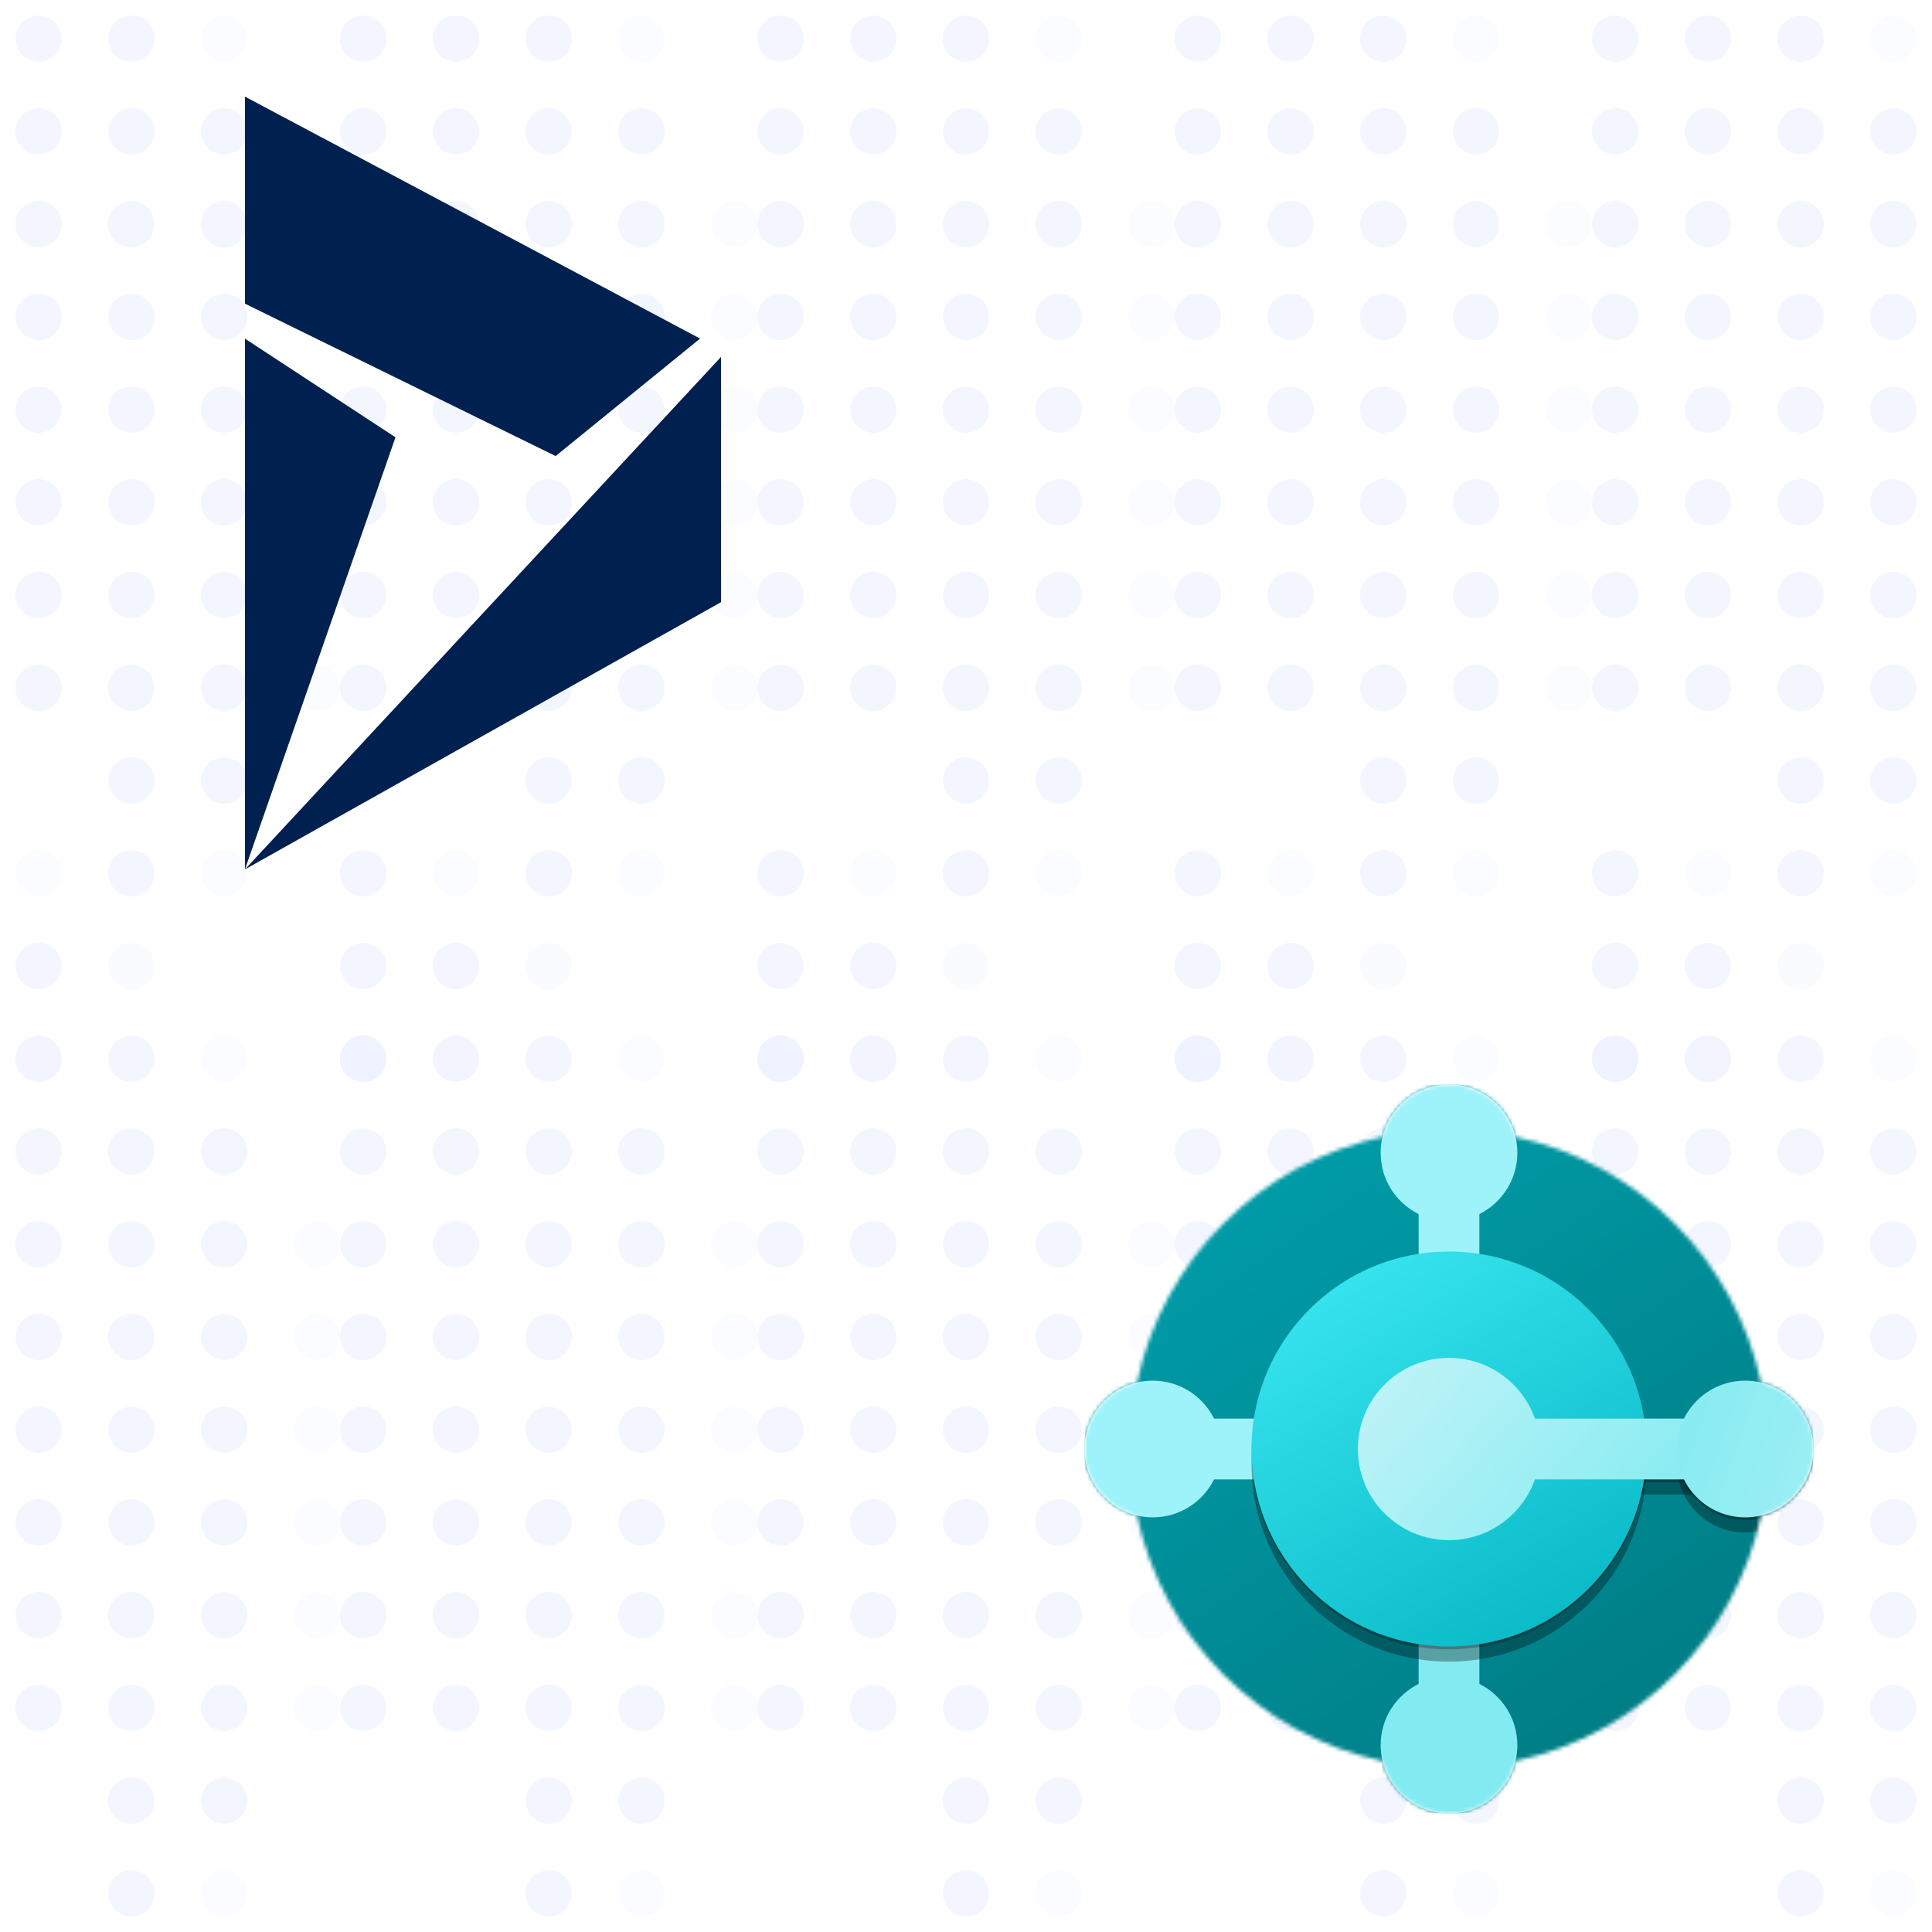 <svg width="500" height="500" viewBox="0 0 500 500" fill="none" xmlns="http://www.w3.org/2000/svg">
<g clip-path="url(#clip0_491_1165)">
<rect width="500" height="500" fill="white"/>
<g opacity="0.5">
<circle cx="82" cy="82" r="6" fill="#F8FAFF"/>
<circle cx="82" cy="106" r="6" fill="#F8FAFF"/>
<circle cx="82" cy="130" r="6" fill="#F8FAFF"/>
<circle cx="82" cy="154" r="6" fill="#F8FAFF"/>
<circle cx="82" cy="178" r="6" fill="#F8FAFF"/>
<circle cx="82" cy="58" r="6" fill="#F8FAFF"/>
<circle cx="58" cy="82" r="6" fill="#EAEDFF"/>
<circle cx="58" cy="106" r="6" fill="#EAEDFF"/>
<circle cx="58" cy="130" r="6" fill="#EAEDFF"/>
<circle cx="58" cy="154" r="6" fill="#EAEDFF"/>
<circle cx="58" cy="10" r="6" fill="#F8FAFF"/>
<circle cx="58" cy="178" r="6" fill="#EAEDFF"/>
<circle cx="58" cy="34" r="6" fill="#EAEDFF"/>
<circle cx="58" cy="202" r="6" fill="#EAEDFF"/>
<circle cx="58" cy="58" r="6" fill="#EAEDFF"/>
<circle cx="58" cy="226" r="6" fill="#F8FAFF"/>
<circle cx="34" cy="82" r="6" fill="#EAEDFF"/>
<circle cx="34" cy="106" r="6" fill="#EAEDFF"/>
<circle cx="34" cy="130" r="6" fill="#EAEDFF"/>
<circle cx="34" cy="154" r="6" fill="#EAEDFF"/>
<circle cx="34" cy="10" r="6" fill="#EAEDFF"/>
<circle cx="34" cy="178" r="6" fill="#EAEDFF"/>
<circle cx="34" cy="34" r="6" fill="#EAEDFF"/>
<circle cx="34" cy="202" r="6" fill="#EAEDFF"/>
<circle cx="34" cy="58" r="6" fill="#EAEDFF"/>
<circle cx="34" cy="226" r="6" fill="#EAEDFF"/>
<circle cx="34" cy="250" r="6" fill="#F8FAFF"/>
<circle cx="10" cy="82" r="6" fill="#EAEDFF"/>
<circle cx="10" cy="106" r="6" fill="#EAEDFF"/>
<circle cx="10" cy="130" r="6" fill="#EAEDFF"/>
<circle cx="10" cy="154" r="6" fill="#EAEDFF"/>
<circle cx="10" cy="10" r="6" fill="#EAEDFF"/>
<circle cx="10" cy="178" r="6" fill="#EAEDFF"/>
<circle cx="10" cy="34" r="6" fill="#EAEDFF"/>
<circle cx="10" cy="58" r="6" fill="#EAEDFF"/>
<circle cx="10" cy="274" r="6" fill="#F8FAFF"/>
</g>
<g opacity="0.5">
<circle cx="190" cy="82" r="6" fill="#F8FAFF"/>
<circle cx="190" cy="106" r="6" fill="#F8FAFF"/>
<circle cx="190" cy="130" r="6" fill="#F8FAFF"/>
<circle cx="190" cy="154" r="6" fill="#F8FAFF"/>
<circle cx="190" cy="178" r="6" fill="#F8FAFF"/>
<circle cx="190" cy="58" r="6" fill="#F8FAFF"/>
<circle cx="166" cy="82" r="6" fill="#EAEDFF"/>
<circle cx="166" cy="106" r="6" fill="#EAEDFF"/>
<circle cx="166" cy="130" r="6" fill="#EAEDFF"/>
<circle cx="166" cy="154" r="6" fill="#EAEDFF"/>
<circle cx="166" cy="10" r="6" fill="#F8FAFF"/>
<circle cx="166" cy="178" r="6" fill="#EAEDFF"/>
<circle cx="166" cy="34" r="6" fill="#EAEDFF"/>
<circle cx="166" cy="202" r="6" fill="#EAEDFF"/>
<circle cx="166" cy="58" r="6" fill="#EAEDFF"/>
<circle cx="166" cy="226" r="6" fill="#F8FAFF"/>
<circle cx="142" cy="82" r="6" fill="#EAEDFF"/>
<circle cx="142" cy="106" r="6" fill="#EAEDFF"/>
<circle cx="142" cy="130" r="6" fill="#EAEDFF"/>
<circle cx="142" cy="154" r="6" fill="#EAEDFF"/>
<circle cx="142" cy="10" r="6" fill="#EAEDFF"/>
<circle cx="142" cy="178" r="6" fill="#EAEDFF"/>
<circle cx="142" cy="34" r="6" fill="#EAEDFF"/>
<circle cx="142" cy="202" r="6" fill="#EAEDFF"/>
<circle cx="142" cy="58" r="6" fill="#EAEDFF"/>
<circle cx="142" cy="226" r="6" fill="#EAEDFF"/>
<circle cx="142" cy="250" r="6" fill="#F8FAFF"/>
<circle cx="118" cy="82" r="6" fill="#EAEDFF"/>
<circle cx="118" cy="106" r="6" fill="#EAEDFF"/>
<circle cx="118" cy="130" r="6" fill="#EAEDFF"/>
<circle cx="118" cy="154" r="6" fill="#EAEDFF"/>
<circle cx="118" cy="10" r="6" fill="#EAEDFF"/>
<circle cx="118" cy="178" r="6" fill="#EAEDFF"/>
<circle cx="118" cy="34" r="6" fill="#EAEDFF"/>
<circle cx="118" cy="58" r="6" fill="#EAEDFF"/>
<circle cx="118" cy="274" r="6" fill="#F8FAFF"/>
<circle cx="94" cy="82" r="6" fill="#EAEDFF"/>
<circle cx="94" cy="106" r="6" fill="#EAEDFF"/>
<circle cx="94" cy="130" r="6" fill="#EAEDFF"/>
<circle cx="94" cy="154" r="6" fill="#EAEDFF"/>
<circle cx="94" cy="10" r="6" fill="#EAEDFF"/>
<circle cx="94" cy="178" r="6" fill="#EAEDFF"/>
<circle cx="94" cy="34" r="6" fill="#EAEDFF"/>
<circle cx="94" cy="58" r="6" fill="#EAEDFF"/>
<circle cx="94" cy="274" r="6" fill="#EAEDFF"/>
</g>
<g opacity="0.5">
<circle cx="298" cy="82" r="6" fill="#F8FAFF"/>
<circle cx="298" cy="106" r="6" fill="#F8FAFF"/>
<circle cx="298" cy="130" r="6" fill="#F8FAFF"/>
<circle cx="298" cy="154" r="6" fill="#F8FAFF"/>
<circle cx="298" cy="178" r="6" fill="#F8FAFF"/>
<circle cx="298" cy="58" r="6" fill="#F8FAFF"/>
<circle cx="274" cy="82" r="6" fill="#EAEDFF"/>
<circle cx="274" cy="106" r="6" fill="#EAEDFF"/>
<circle cx="274" cy="130" r="6" fill="#EAEDFF"/>
<circle cx="274" cy="154" r="6" fill="#EAEDFF"/>
<circle cx="274" cy="10" r="6" fill="#F8FAFF"/>
<circle cx="274" cy="178" r="6" fill="#EAEDFF"/>
<circle cx="274" cy="34" r="6" fill="#EAEDFF"/>
<circle cx="274" cy="202" r="6" fill="#EAEDFF"/>
<circle cx="274" cy="58" r="6" fill="#EAEDFF"/>
<circle cx="274" cy="226" r="6" fill="#F8FAFF"/>
<circle cx="250" cy="82" r="6" fill="#EAEDFF"/>
<circle cx="250" cy="106" r="6" fill="#EAEDFF"/>
<circle cx="250" cy="130" r="6" fill="#EAEDFF"/>
<circle cx="250" cy="154" r="6" fill="#EAEDFF"/>
<circle cx="250" cy="10" r="6" fill="#EAEDFF"/>
<circle cx="250" cy="178" r="6" fill="#EAEDFF"/>
<circle cx="250" cy="34" r="6" fill="#EAEDFF"/>
<circle cx="250" cy="202" r="6" fill="#EAEDFF"/>
<circle cx="250" cy="58" r="6" fill="#EAEDFF"/>
<circle cx="250" cy="226" r="6" fill="#EAEDFF"/>
<circle cx="250" cy="250" r="6" fill="#F8FAFF"/>
<circle cx="226" cy="82" r="6" fill="#EAEDFF"/>
<circle cx="226" cy="106" r="6" fill="#EAEDFF"/>
<circle cx="226" cy="130" r="6" fill="#EAEDFF"/>
<circle cx="226" cy="154" r="6" fill="#EAEDFF"/>
<circle cx="226" cy="10" r="6" fill="#EAEDFF"/>
<circle cx="226" cy="178" r="6" fill="#EAEDFF"/>
<circle cx="226" cy="34" r="6" fill="#EAEDFF"/>
<circle cx="226" cy="58" r="6" fill="#EAEDFF"/>
<circle cx="226" cy="274" r="6" fill="#F8FAFF"/>
<circle cx="202" cy="82" r="6" fill="#EAEDFF"/>
<circle cx="202" cy="106" r="6" fill="#EAEDFF"/>
<circle cx="202" cy="130" r="6" fill="#EAEDFF"/>
<circle cx="202" cy="154" r="6" fill="#EAEDFF"/>
<circle cx="202" cy="10" r="6" fill="#EAEDFF"/>
<circle cx="202" cy="178" r="6" fill="#EAEDFF"/>
<circle cx="202" cy="34" r="6" fill="#EAEDFF"/>
<circle cx="202" cy="58" r="6" fill="#EAEDFF"/>
<circle cx="202" cy="274" r="6" fill="#EAEDFF"/>
</g>
<g opacity="0.5">
<circle cx="406" cy="82" r="6" fill="#F8FAFF"/>
<circle cx="406" cy="106" r="6" fill="#F8FAFF"/>
<circle cx="406" cy="130" r="6" fill="#F8FAFF"/>
<circle cx="406" cy="154" r="6" fill="#F8FAFF"/>
<circle cx="406" cy="178" r="6" fill="#F8FAFF"/>
<circle cx="406" cy="58" r="6" fill="#F8FAFF"/>
<circle cx="382" cy="82" r="6" fill="#EAEDFF"/>
<circle cx="382" cy="106" r="6" fill="#EAEDFF"/>
<circle cx="382" cy="130" r="6" fill="#EAEDFF"/>
<circle cx="382" cy="154" r="6" fill="#EAEDFF"/>
<circle cx="382" cy="10" r="6" fill="#F8FAFF"/>
<circle cx="382" cy="178" r="6" fill="#EAEDFF"/>
<circle cx="382" cy="34" r="6" fill="#EAEDFF"/>
<circle cx="382" cy="202" r="6" fill="#EAEDFF"/>
<circle cx="382" cy="58" r="6" fill="#EAEDFF"/>
<circle cx="382" cy="226" r="6" fill="#F8FAFF"/>
<circle cx="358" cy="82" r="6" fill="#EAEDFF"/>
<circle cx="358" cy="106" r="6" fill="#EAEDFF"/>
<circle cx="358" cy="130" r="6" fill="#EAEDFF"/>
<circle cx="358" cy="154" r="6" fill="#EAEDFF"/>
<circle cx="358" cy="10" r="6" fill="#EAEDFF"/>
<circle cx="358" cy="178" r="6" fill="#EAEDFF"/>
<circle cx="358" cy="34" r="6" fill="#EAEDFF"/>
<circle cx="358" cy="202" r="6" fill="#EAEDFF"/>
<circle cx="358" cy="58" r="6" fill="#EAEDFF"/>
<circle cx="358" cy="226" r="6" fill="#EAEDFF"/>
<circle cx="358" cy="250" r="6" fill="#F8FAFF"/>
<circle cx="334" cy="82" r="6" fill="#EAEDFF"/>
<circle cx="334" cy="106" r="6" fill="#EAEDFF"/>
<circle cx="334" cy="130" r="6" fill="#EAEDFF"/>
<circle cx="334" cy="154" r="6" fill="#EAEDFF"/>
<circle cx="334" cy="10" r="6" fill="#EAEDFF"/>
<circle cx="334" cy="178" r="6" fill="#EAEDFF"/>
<circle cx="334" cy="34" r="6" fill="#EAEDFF"/>
<circle cx="334" cy="58" r="6" fill="#EAEDFF"/>
<circle cx="334" cy="274" r="6" fill="#F8FAFF"/>
<circle cx="310" cy="82" r="6" fill="#EAEDFF"/>
<circle cx="310" cy="106" r="6" fill="#EAEDFF"/>
<circle cx="310" cy="130" r="6" fill="#EAEDFF"/>
<circle cx="310" cy="154" r="6" fill="#EAEDFF"/>
<circle cx="310" cy="10" r="6" fill="#EAEDFF"/>
<circle cx="310" cy="178" r="6" fill="#EAEDFF"/>
<circle cx="310" cy="34" r="6" fill="#EAEDFF"/>
<circle cx="310" cy="58" r="6" fill="#EAEDFF"/>
<circle cx="310" cy="274" r="6" fill="#EAEDFF"/>
</g>
<g opacity="0.5">
<circle cx="490" cy="82" r="6" fill="#EAEDFF"/>
<circle cx="490" cy="106" r="6" fill="#EAEDFF"/>
<circle cx="490" cy="130" r="6" fill="#EAEDFF"/>
<circle cx="490" cy="154" r="6" fill="#EAEDFF"/>
<circle cx="490" cy="10" r="6" fill="#F8FAFF"/>
<circle cx="490" cy="178" r="6" fill="#EAEDFF"/>
<circle cx="490" cy="34" r="6" fill="#EAEDFF"/>
<circle cx="490" cy="202" r="6" fill="#EAEDFF"/>
<circle cx="490" cy="58" r="6" fill="#EAEDFF"/>
<circle cx="490" cy="226" r="6" fill="#F8FAFF"/>
<circle cx="466" cy="82" r="6" fill="#EAEDFF"/>
<circle cx="466" cy="106" r="6" fill="#EAEDFF"/>
<circle cx="466" cy="130" r="6" fill="#EAEDFF"/>
<circle cx="466" cy="154" r="6" fill="#EAEDFF"/>
<circle cx="466" cy="10" r="6" fill="#EAEDFF"/>
<circle cx="466" cy="178" r="6" fill="#EAEDFF"/>
<circle cx="466" cy="34" r="6" fill="#EAEDFF"/>
<circle cx="466" cy="202" r="6" fill="#EAEDFF"/>
<circle cx="466" cy="58" r="6" fill="#EAEDFF"/>
<circle cx="466" cy="226" r="6" fill="#EAEDFF"/>
<circle cx="466" cy="250" r="6" fill="#F8FAFF"/>
<circle cx="442" cy="82" r="6" fill="#EAEDFF"/>
<circle cx="442" cy="106" r="6" fill="#EAEDFF"/>
<circle cx="442" cy="130" r="6" fill="#EAEDFF"/>
<circle cx="442" cy="154" r="6" fill="#EAEDFF"/>
<circle cx="442" cy="10" r="6" fill="#EAEDFF"/>
<circle cx="442" cy="178" r="6" fill="#EAEDFF"/>
<circle cx="442" cy="34" r="6" fill="#EAEDFF"/>
<circle cx="442" cy="58" r="6" fill="#EAEDFF"/>
<circle cx="442" cy="274" r="6" fill="#F8FAFF"/>
<circle cx="418" cy="82" r="6" fill="#EAEDFF"/>
<circle cx="418" cy="106" r="6" fill="#EAEDFF"/>
<circle cx="418" cy="130" r="6" fill="#EAEDFF"/>
<circle cx="418" cy="154" r="6" fill="#EAEDFF"/>
<circle cx="418" cy="10" r="6" fill="#EAEDFF"/>
<circle cx="418" cy="178" r="6" fill="#EAEDFF"/>
<circle cx="418" cy="34" r="6" fill="#EAEDFF"/>
<circle cx="418" cy="58" r="6" fill="#EAEDFF"/>
<circle cx="418" cy="274" r="6" fill="#EAEDFF"/>
</g>
<g opacity="0.5">
<circle cx="82" cy="346" r="6" fill="#F8FAFF"/>
<circle cx="82" cy="370" r="6" fill="#F8FAFF"/>
<circle cx="82" cy="394" r="6" fill="#F8FAFF"/>
<circle cx="82" cy="418" r="6" fill="#F8FAFF"/>
<circle cx="82" cy="442" r="6" fill="#F8FAFF"/>
<circle cx="82" cy="322" r="6" fill="#F8FAFF"/>
<circle cx="58" cy="346" r="6" fill="#EAEDFF"/>
<circle cx="58" cy="370" r="6" fill="#EAEDFF"/>
<circle cx="58" cy="394" r="6" fill="#EAEDFF"/>
<circle cx="58" cy="418" r="6" fill="#EAEDFF"/>
<circle cx="58" cy="274" r="6" fill="#F8FAFF"/>
<circle cx="58" cy="442" r="6" fill="#EAEDFF"/>
<circle cx="58" cy="298" r="6" fill="#EAEDFF"/>
<circle cx="58" cy="466" r="6" fill="#EAEDFF"/>
<circle cx="58" cy="322" r="6" fill="#EAEDFF"/>
<circle cx="58" cy="490" r="6" fill="#F8FAFF"/>
<circle cx="34" cy="346" r="6" fill="#EAEDFF"/>
<circle cx="34" cy="370" r="6" fill="#EAEDFF"/>
<circle cx="34" cy="394" r="6" fill="#EAEDFF"/>
<circle cx="34" cy="250" r="6" fill="#F8FAFF"/>
<circle cx="34" cy="418" r="6" fill="#EAEDFF"/>
<circle cx="34" cy="274" r="6" fill="#EAEDFF"/>
<circle cx="34" cy="442" r="6" fill="#EAEDFF"/>
<circle cx="34" cy="298" r="6" fill="#EAEDFF"/>
<circle cx="34" cy="466" r="6" fill="#EAEDFF"/>
<circle cx="34" cy="322" r="6" fill="#EAEDFF"/>
<circle cx="34" cy="490" r="6" fill="#EAEDFF"/>
<circle cx="10" cy="346" r="6" fill="#EAEDFF"/>
<circle cx="10" cy="370" r="6" fill="#EAEDFF"/>
<circle cx="10" cy="226" r="6" fill="#F8FAFF"/>
<circle cx="10" cy="394" r="6" fill="#EAEDFF"/>
<circle cx="10" cy="250" r="6" fill="#EAEDFF"/>
<circle cx="10" cy="418" r="6" fill="#EAEDFF"/>
<circle cx="10" cy="274" r="6" fill="#EAEDFF"/>
<circle cx="10" cy="442" r="6" fill="#EAEDFF"/>
<circle cx="10" cy="298" r="6" fill="#EAEDFF"/>
<circle cx="10" cy="322" r="6" fill="#EAEDFF"/>
</g>
<g opacity="0.5">
<circle cx="190" cy="346" r="6" fill="#F8FAFF"/>
<circle cx="190" cy="370" r="6" fill="#F8FAFF"/>
<circle cx="190" cy="394" r="6" fill="#F8FAFF"/>
<circle cx="190" cy="418" r="6" fill="#F8FAFF"/>
<circle cx="190" cy="442" r="6" fill="#F8FAFF"/>
<circle cx="190" cy="322" r="6" fill="#F8FAFF"/>
<circle cx="166" cy="346" r="6" fill="#EAEDFF"/>
<circle cx="166" cy="370" r="6" fill="#EAEDFF"/>
<circle cx="166" cy="394" r="6" fill="#EAEDFF"/>
<circle cx="166" cy="418" r="6" fill="#EAEDFF"/>
<circle cx="166" cy="274" r="6" fill="#F8FAFF"/>
<circle cx="166" cy="442" r="6" fill="#EAEDFF"/>
<circle cx="166" cy="298" r="6" fill="#EAEDFF"/>
<circle cx="166" cy="466" r="6" fill="#EAEDFF"/>
<circle cx="166" cy="322" r="6" fill="#EAEDFF"/>
<circle cx="166" cy="490" r="6" fill="#F8FAFF"/>
<circle cx="142" cy="346" r="6" fill="#EAEDFF"/>
<circle cx="142" cy="370" r="6" fill="#EAEDFF"/>
<circle cx="142" cy="394" r="6" fill="#EAEDFF"/>
<circle cx="142" cy="250" r="6" fill="#F8FAFF"/>
<circle cx="142" cy="418" r="6" fill="#EAEDFF"/>
<circle cx="142" cy="274" r="6" fill="#EAEDFF"/>
<circle cx="142" cy="442" r="6" fill="#EAEDFF"/>
<circle cx="142" cy="298" r="6" fill="#EAEDFF"/>
<circle cx="142" cy="466" r="6" fill="#EAEDFF"/>
<circle cx="142" cy="322" r="6" fill="#EAEDFF"/>
<circle cx="142" cy="490" r="6" fill="#EAEDFF"/>
<circle cx="118" cy="346" r="6" fill="#EAEDFF"/>
<circle cx="118" cy="370" r="6" fill="#EAEDFF"/>
<circle cx="118" cy="226" r="6" fill="#F8FAFF"/>
<circle cx="118" cy="394" r="6" fill="#EAEDFF"/>
<circle cx="118" cy="250" r="6" fill="#EAEDFF"/>
<circle cx="118" cy="418" r="6" fill="#EAEDFF"/>
<circle cx="118" cy="274" r="6" fill="#EAEDFF"/>
<circle cx="118" cy="442" r="6" fill="#EAEDFF"/>
<circle cx="118" cy="298" r="6" fill="#EAEDFF"/>
<circle cx="118" cy="322" r="6" fill="#EAEDFF"/>
<circle cx="94" cy="346" r="6" fill="#EAEDFF"/>
<circle cx="94" cy="370" r="6" fill="#EAEDFF"/>
<circle cx="94" cy="226" r="6" fill="#EAEDFF"/>
<circle cx="94" cy="394" r="6" fill="#EAEDFF"/>
<circle cx="94" cy="250" r="6" fill="#EAEDFF"/>
<circle cx="94" cy="418" r="6" fill="#EAEDFF"/>
<circle cx="94" cy="274" r="6" fill="#EAEDFF"/>
<circle cx="94" cy="442" r="6" fill="#EAEDFF"/>
<circle cx="94" cy="298" r="6" fill="#EAEDFF"/>
<circle cx="94" cy="322" r="6" fill="#EAEDFF"/>
</g>
<g opacity="0.5">
<circle cx="298" cy="346" r="6" fill="#F8FAFF"/>
<circle cx="298" cy="370" r="6" fill="#F8FAFF"/>
<circle cx="298" cy="394" r="6" fill="#F8FAFF"/>
<circle cx="298" cy="418" r="6" fill="#F8FAFF"/>
<circle cx="298" cy="442" r="6" fill="#F8FAFF"/>
<circle cx="298" cy="322" r="6" fill="#F8FAFF"/>
<circle cx="274" cy="346" r="6" fill="#EAEDFF"/>
<circle cx="274" cy="370" r="6" fill="#EAEDFF"/>
<circle cx="274" cy="394" r="6" fill="#EAEDFF"/>
<circle cx="274" cy="418" r="6" fill="#EAEDFF"/>
<circle cx="274" cy="274" r="6" fill="#F8FAFF"/>
<circle cx="274" cy="442" r="6" fill="#EAEDFF"/>
<circle cx="274" cy="298" r="6" fill="#EAEDFF"/>
<circle cx="274" cy="466" r="6" fill="#EAEDFF"/>
<circle cx="274" cy="322" r="6" fill="#EAEDFF"/>
<circle cx="274" cy="490" r="6" fill="#F8FAFF"/>
<circle cx="250" cy="346" r="6" fill="#EAEDFF"/>
<circle cx="250" cy="370" r="6" fill="#EAEDFF"/>
<circle cx="250" cy="394" r="6" fill="#EAEDFF"/>
<circle cx="250" cy="250" r="6" fill="#F8FAFF"/>
<circle cx="250" cy="418" r="6" fill="#EAEDFF"/>
<circle cx="250" cy="274" r="6" fill="#EAEDFF"/>
<circle cx="250" cy="442" r="6" fill="#EAEDFF"/>
<circle cx="250" cy="298" r="6" fill="#EAEDFF"/>
<circle cx="250" cy="466" r="6" fill="#EAEDFF"/>
<circle cx="250" cy="322" r="6" fill="#EAEDFF"/>
<circle cx="250" cy="490" r="6" fill="#EAEDFF"/>
<circle cx="226" cy="346" r="6" fill="#EAEDFF"/>
<circle cx="226" cy="370" r="6" fill="#EAEDFF"/>
<circle cx="226" cy="226" r="6" fill="#F8FAFF"/>
<circle cx="226" cy="394" r="6" fill="#EAEDFF"/>
<circle cx="226" cy="250" r="6" fill="#EAEDFF"/>
<circle cx="226" cy="418" r="6" fill="#EAEDFF"/>
<circle cx="226" cy="274" r="6" fill="#EAEDFF"/>
<circle cx="226" cy="442" r="6" fill="#EAEDFF"/>
<circle cx="226" cy="298" r="6" fill="#EAEDFF"/>
<circle cx="226" cy="322" r="6" fill="#EAEDFF"/>
<circle cx="202" cy="346" r="6" fill="#EAEDFF"/>
<circle cx="202" cy="370" r="6" fill="#EAEDFF"/>
<circle cx="202" cy="226" r="6" fill="#EAEDFF"/>
<circle cx="202" cy="394" r="6" fill="#EAEDFF"/>
<circle cx="202" cy="250" r="6" fill="#EAEDFF"/>
<circle cx="202" cy="418" r="6" fill="#EAEDFF"/>
<circle cx="202" cy="274" r="6" fill="#EAEDFF"/>
<circle cx="202" cy="442" r="6" fill="#EAEDFF"/>
<circle cx="202" cy="298" r="6" fill="#EAEDFF"/>
<circle cx="202" cy="322" r="6" fill="#EAEDFF"/>
</g>
<g opacity="0.5">
<circle cx="406" cy="346" r="6" fill="#F8FAFF"/>
<circle cx="406" cy="370" r="6" fill="#F8FAFF"/>
<circle cx="406" cy="394" r="6" fill="#F8FAFF"/>
<circle cx="406" cy="418" r="6" fill="#F8FAFF"/>
<circle cx="406" cy="442" r="6" fill="#F8FAFF"/>
<circle cx="406" cy="322" r="6" fill="#F8FAFF"/>
<circle cx="382" cy="346" r="6" fill="#EAEDFF"/>
<circle cx="382" cy="370" r="6" fill="#EAEDFF"/>
<circle cx="382" cy="394" r="6" fill="#EAEDFF"/>
<circle cx="382" cy="418" r="6" fill="#EAEDFF"/>
<circle cx="382" cy="274" r="6" fill="#F8FAFF"/>
<circle cx="382" cy="442" r="6" fill="#EAEDFF"/>
<circle cx="382" cy="298" r="6" fill="#EAEDFF"/>
<circle cx="382" cy="466" r="6" fill="#EAEDFF"/>
<circle cx="382" cy="322" r="6" fill="#EAEDFF"/>
<circle cx="382" cy="490" r="6" fill="#F8FAFF"/>
<circle cx="358" cy="346" r="6" fill="#EAEDFF"/>
<circle cx="358" cy="370" r="6" fill="#EAEDFF"/>
<circle cx="358" cy="394" r="6" fill="#EAEDFF"/>
<circle cx="358" cy="250" r="6" fill="#F8FAFF"/>
<circle cx="358" cy="418" r="6" fill="#EAEDFF"/>
<circle cx="358" cy="274" r="6" fill="#EAEDFF"/>
<circle cx="358" cy="442" r="6" fill="#EAEDFF"/>
<circle cx="358" cy="298" r="6" fill="#EAEDFF"/>
<circle cx="358" cy="466" r="6" fill="#EAEDFF"/>
<circle cx="358" cy="322" r="6" fill="#EAEDFF"/>
<circle cx="358" cy="490" r="6" fill="#EAEDFF"/>
<circle cx="334" cy="346" r="6" fill="#EAEDFF"/>
<circle cx="334" cy="370" r="6" fill="#EAEDFF"/>
<circle cx="334" cy="226" r="6" fill="#F8FAFF"/>
<circle cx="334" cy="394" r="6" fill="#EAEDFF"/>
<circle cx="334" cy="250" r="6" fill="#EAEDFF"/>
<circle cx="334" cy="418" r="6" fill="#EAEDFF"/>
<circle cx="334" cy="274" r="6" fill="#EAEDFF"/>
<circle cx="334" cy="442" r="6" fill="#EAEDFF"/>
<circle cx="334" cy="298" r="6" fill="#EAEDFF"/>
<circle cx="334" cy="322" r="6" fill="#EAEDFF"/>
<circle cx="310" cy="346" r="6" fill="#EAEDFF"/>
<circle cx="310" cy="370" r="6" fill="#EAEDFF"/>
<circle cx="310" cy="226" r="6" fill="#EAEDFF"/>
<circle cx="310" cy="394" r="6" fill="#EAEDFF"/>
<circle cx="310" cy="250" r="6" fill="#EAEDFF"/>
<circle cx="310" cy="418" r="6" fill="#EAEDFF"/>
<circle cx="310" cy="274" r="6" fill="#EAEDFF"/>
<circle cx="310" cy="442" r="6" fill="#EAEDFF"/>
<circle cx="310" cy="298" r="6" fill="#EAEDFF"/>
<circle cx="310" cy="322" r="6" fill="#EAEDFF"/>
</g>
<g opacity="0.5">
<circle cx="490" cy="346" r="6" fill="#EAEDFF"/>
<circle cx="490" cy="370" r="6" fill="#EAEDFF"/>
<circle cx="490" cy="394" r="6" fill="#EAEDFF"/>
<circle cx="490" cy="418" r="6" fill="#EAEDFF"/>
<circle cx="490" cy="274" r="6" fill="#F8FAFF"/>
<circle cx="490" cy="442" r="6" fill="#EAEDFF"/>
<circle cx="490" cy="298" r="6" fill="#EAEDFF"/>
<circle cx="490" cy="466" r="6" fill="#EAEDFF"/>
<circle cx="490" cy="322" r="6" fill="#EAEDFF"/>
<circle cx="490" cy="490" r="6" fill="#F8FAFF"/>
<circle cx="466" cy="346" r="6" fill="#EAEDFF"/>
<circle cx="466" cy="370" r="6" fill="#EAEDFF"/>
<circle cx="466" cy="394" r="6" fill="#EAEDFF"/>
<circle cx="466" cy="250" r="6" fill="#F8FAFF"/>
<circle cx="466" cy="418" r="6" fill="#EAEDFF"/>
<circle cx="466" cy="274" r="6" fill="#EAEDFF"/>
<circle cx="466" cy="442" r="6" fill="#EAEDFF"/>
<circle cx="466" cy="298" r="6" fill="#EAEDFF"/>
<circle cx="466" cy="466" r="6" fill="#EAEDFF"/>
<circle cx="466" cy="322" r="6" fill="#EAEDFF"/>
<circle cx="466" cy="490" r="6" fill="#EAEDFF"/>
<circle cx="442" cy="346" r="6" fill="#EAEDFF"/>
<circle cx="442" cy="370" r="6" fill="#EAEDFF"/>
<circle cx="442" cy="226" r="6" fill="#F8FAFF"/>
<circle cx="442" cy="394" r="6" fill="#EAEDFF"/>
<circle cx="442" cy="250" r="6" fill="#EAEDFF"/>
<circle cx="442" cy="418" r="6" fill="#EAEDFF"/>
<circle cx="442" cy="274" r="6" fill="#EAEDFF"/>
<circle cx="442" cy="442" r="6" fill="#EAEDFF"/>
<circle cx="442" cy="298" r="6" fill="#EAEDFF"/>
<circle cx="442" cy="322" r="6" fill="#EAEDFF"/>
<circle cx="418" cy="346" r="6" fill="#EAEDFF"/>
<circle cx="418" cy="370" r="6" fill="#EAEDFF"/>
<circle cx="418" cy="226" r="6" fill="#EAEDFF"/>
<circle cx="418" cy="394" r="6" fill="#EAEDFF"/>
<circle cx="418" cy="250" r="6" fill="#EAEDFF"/>
<circle cx="418" cy="418" r="6" fill="#EAEDFF"/>
<circle cx="418" cy="274" r="6" fill="#EAEDFF"/>
<circle cx="418" cy="442" r="6" fill="#EAEDFF"/>
<circle cx="418" cy="298" r="6" fill="#EAEDFF"/>
<circle cx="418" cy="322" r="6" fill="#EAEDFF"/>
</g>
<mask id="mask0_491_1165" style="mask-type:alpha" maskUnits="userSpaceOnUse" x="280" y="280" width="190" height="190">
<path fill-rule="evenodd" clip-rule="evenodd" d="M280.66 375C280.66 383.358 286.457 390.362 294.25 392.211C300.989 423.988 326.012 449.01 357.788 455.75C359.638 463.543 366.642 469.339 375 469.339C383.358 469.339 390.362 463.543 392.211 455.75C423.988 449.01 449.01 423.988 455.75 392.211C463.542 390.362 469.339 383.358 469.339 375C469.339 366.642 463.543 359.638 455.75 357.789C449.01 326.012 423.988 300.989 392.211 294.25C390.362 286.457 383.358 280.66 375 280.66C366.642 280.66 359.638 286.457 357.788 294.25C326.012 300.989 300.989 326.012 294.25 357.788C286.457 359.638 280.66 366.642 280.66 375Z" fill="#8DF7DB"/>
</mask>
<g mask="url(#mask0_491_1165)">
<path d="M375 469.339C427.102 469.339 469.339 427.102 469.339 375C469.339 322.897 427.102 280.66 375 280.66C322.897 280.66 280.66 322.897 280.66 375C280.66 427.102 322.897 469.339 375 469.339Z" fill="url(#paint0_linear_491_1165)"/>
<path fill-rule="evenodd" clip-rule="evenodd" d="M382.862 314.199C388.686 311.304 392.689 305.294 392.689 298.349C392.689 288.58 384.769 280.66 375 280.66C365.231 280.66 357.312 288.58 357.312 298.349C357.312 305.294 361.314 311.304 367.139 314.199V325.865H382.862V314.199Z" fill="#9DF3F9"/>
<path fill-rule="evenodd" clip-rule="evenodd" d="M367.139 435.801C361.314 438.695 357.312 444.706 357.312 451.651C357.312 461.42 365.231 469.34 375 469.34C384.769 469.34 392.689 461.42 392.689 451.651C392.689 444.706 388.686 438.695 382.862 435.801V424.135H367.139V435.801Z" fill="#82EBF1"/>
<path fill-rule="evenodd" clip-rule="evenodd" d="M314.199 367.139C311.304 361.314 305.294 357.312 298.349 357.312C288.58 357.312 280.66 365.231 280.66 375C280.66 384.769 288.58 392.689 298.349 392.689C305.294 392.689 311.304 388.686 314.199 382.862H325.865V367.139H314.199Z" fill="#9DF3F9"/>
<g filter="url(#filter0_f_491_1165)">
<path d="M375 430.031C403.222 430.031 426.101 407.153 426.101 378.931C426.101 350.709 403.222 327.83 375 327.83C346.778 327.83 323.899 350.709 323.899 378.931C323.899 407.153 346.778 430.031 375 430.031Z" fill="black" fill-opacity="0.32"/>
<path fill-rule="evenodd" clip-rule="evenodd" d="M397.243 386.793C394.005 395.953 385.269 402.516 375 402.516C361.974 402.516 351.415 391.957 351.415 378.931C351.415 365.906 361.974 355.346 375 355.346C385.269 355.346 394.005 361.909 397.243 371.069H437.893V386.793H397.243Z" fill="black" fill-opacity="0.32"/>
<path d="M451.651 396.62C441.882 396.62 433.962 388.7 433.962 378.931C433.962 369.162 441.882 361.242 451.651 361.242C461.42 361.242 469.34 369.162 469.34 378.931C469.34 388.7 461.42 396.62 451.651 396.62Z" fill="black" fill-opacity="0.32"/>
</g>
<path d="M375 426.847C403.222 426.847 426.101 403.969 426.101 375.747C426.101 347.525 403.222 324.646 375 324.646C346.778 324.646 323.899 347.525 323.899 375.747C323.899 403.969 346.778 426.847 375 426.847Z" fill="black" fill-opacity="0.24"/>
<path fill-rule="evenodd" clip-rule="evenodd" d="M397.243 383.609C394.005 392.77 385.269 399.332 375 399.332C361.974 399.332 351.415 388.773 351.415 375.748C351.415 362.722 361.974 352.163 375 352.163C385.269 352.163 394.005 358.726 397.243 367.886H437.893V383.609H397.243Z" fill="black" fill-opacity="0.24"/>
<path d="M451.651 393.436C441.882 393.436 433.962 385.517 433.962 375.747C433.962 365.978 441.882 358.059 451.651 358.059C461.42 358.059 469.34 365.978 469.34 375.747C469.34 385.517 461.42 393.436 451.651 393.436Z" fill="black" fill-opacity="0.24"/>
<path d="M375 426.101C403.222 426.101 426.101 403.222 426.101 375C426.101 346.778 403.222 323.899 375 323.899C346.778 323.899 323.899 346.778 323.899 375C323.899 403.222 346.778 426.101 375 426.101Z" fill="url(#paint1_linear_491_1165)"/>
<path fill-rule="evenodd" clip-rule="evenodd" d="M397.243 382.862C394.005 392.022 385.269 398.585 375 398.585C361.974 398.585 351.415 388.025 351.415 375C351.415 361.974 361.974 351.415 375 351.415C385.269 351.415 394.005 357.978 397.243 367.138H437.893V382.862H397.243Z" fill="url(#paint2_linear_491_1165)"/>
<path d="M451.651 392.689C441.882 392.689 433.962 384.769 433.962 375C433.962 365.231 441.882 357.312 451.651 357.312C461.42 357.312 469.34 365.231 469.34 375C469.34 384.769 461.42 392.689 451.651 392.689Z" fill="url(#paint3_linear_491_1165)"/>
</g>
<path d="M63.388 225L102.352 113.176L63.388 87.636V225ZM186.612 155.836V92.352L63.388 225L186.612 155.836ZM63.388 25V78.588L143.8 118.028L181.176 87.624L63.388 25Z" fill="#002050"/>
</g>
<defs>
<filter id="filter0_f_491_1165" x="315.899" y="319.83" width="161.44" height="118.201" filterUnits="userSpaceOnUse" color-interpolation-filters="sRGB">
<feFlood flood-opacity="0" result="BackgroundImageFix"/>
<feBlend mode="normal" in="SourceGraphic" in2="BackgroundImageFix" result="shape"/>
<feGaussianBlur stdDeviation="4" result="effect1_foregroundBlur_491_1165"/>
</filter>
<linearGradient id="paint0_linear_491_1165" x1="325.28" y1="302.97" x2="423.445" y2="447.029" gradientUnits="userSpaceOnUse">
<stop stop-color="#009CA8"/>
<stop offset="1" stop-color="#007D85"/>
</linearGradient>
<linearGradient id="paint1_linear_491_1165" x1="343.129" y1="332.292" x2="410.696" y2="444.48" gradientUnits="userSpaceOnUse">
<stop stop-color="#36E3EE"/>
<stop offset="1" stop-color="#00B1BE"/>
</linearGradient>
<linearGradient id="paint2_linear_491_1165" x1="341.854" y1="327.83" x2="428.544" y2="405.596" gradientUnits="userSpaceOnUse">
<stop stop-color="#D2F6F9"/>
<stop offset="1" stop-color="#82EBF1"/>
</linearGradient>
<linearGradient id="paint3_linear_491_1165" x1="471.252" y1="380.737" x2="422.808" y2="363.526" gradientUnits="userSpaceOnUse">
<stop stop-color="#9AEEF3"/>
<stop offset="1" stop-color="#82EBF1"/>
</linearGradient>
<clipPath id="clip0_491_1165">
<rect width="500" height="500" fill="white"/>
</clipPath>
</defs>
</svg>
